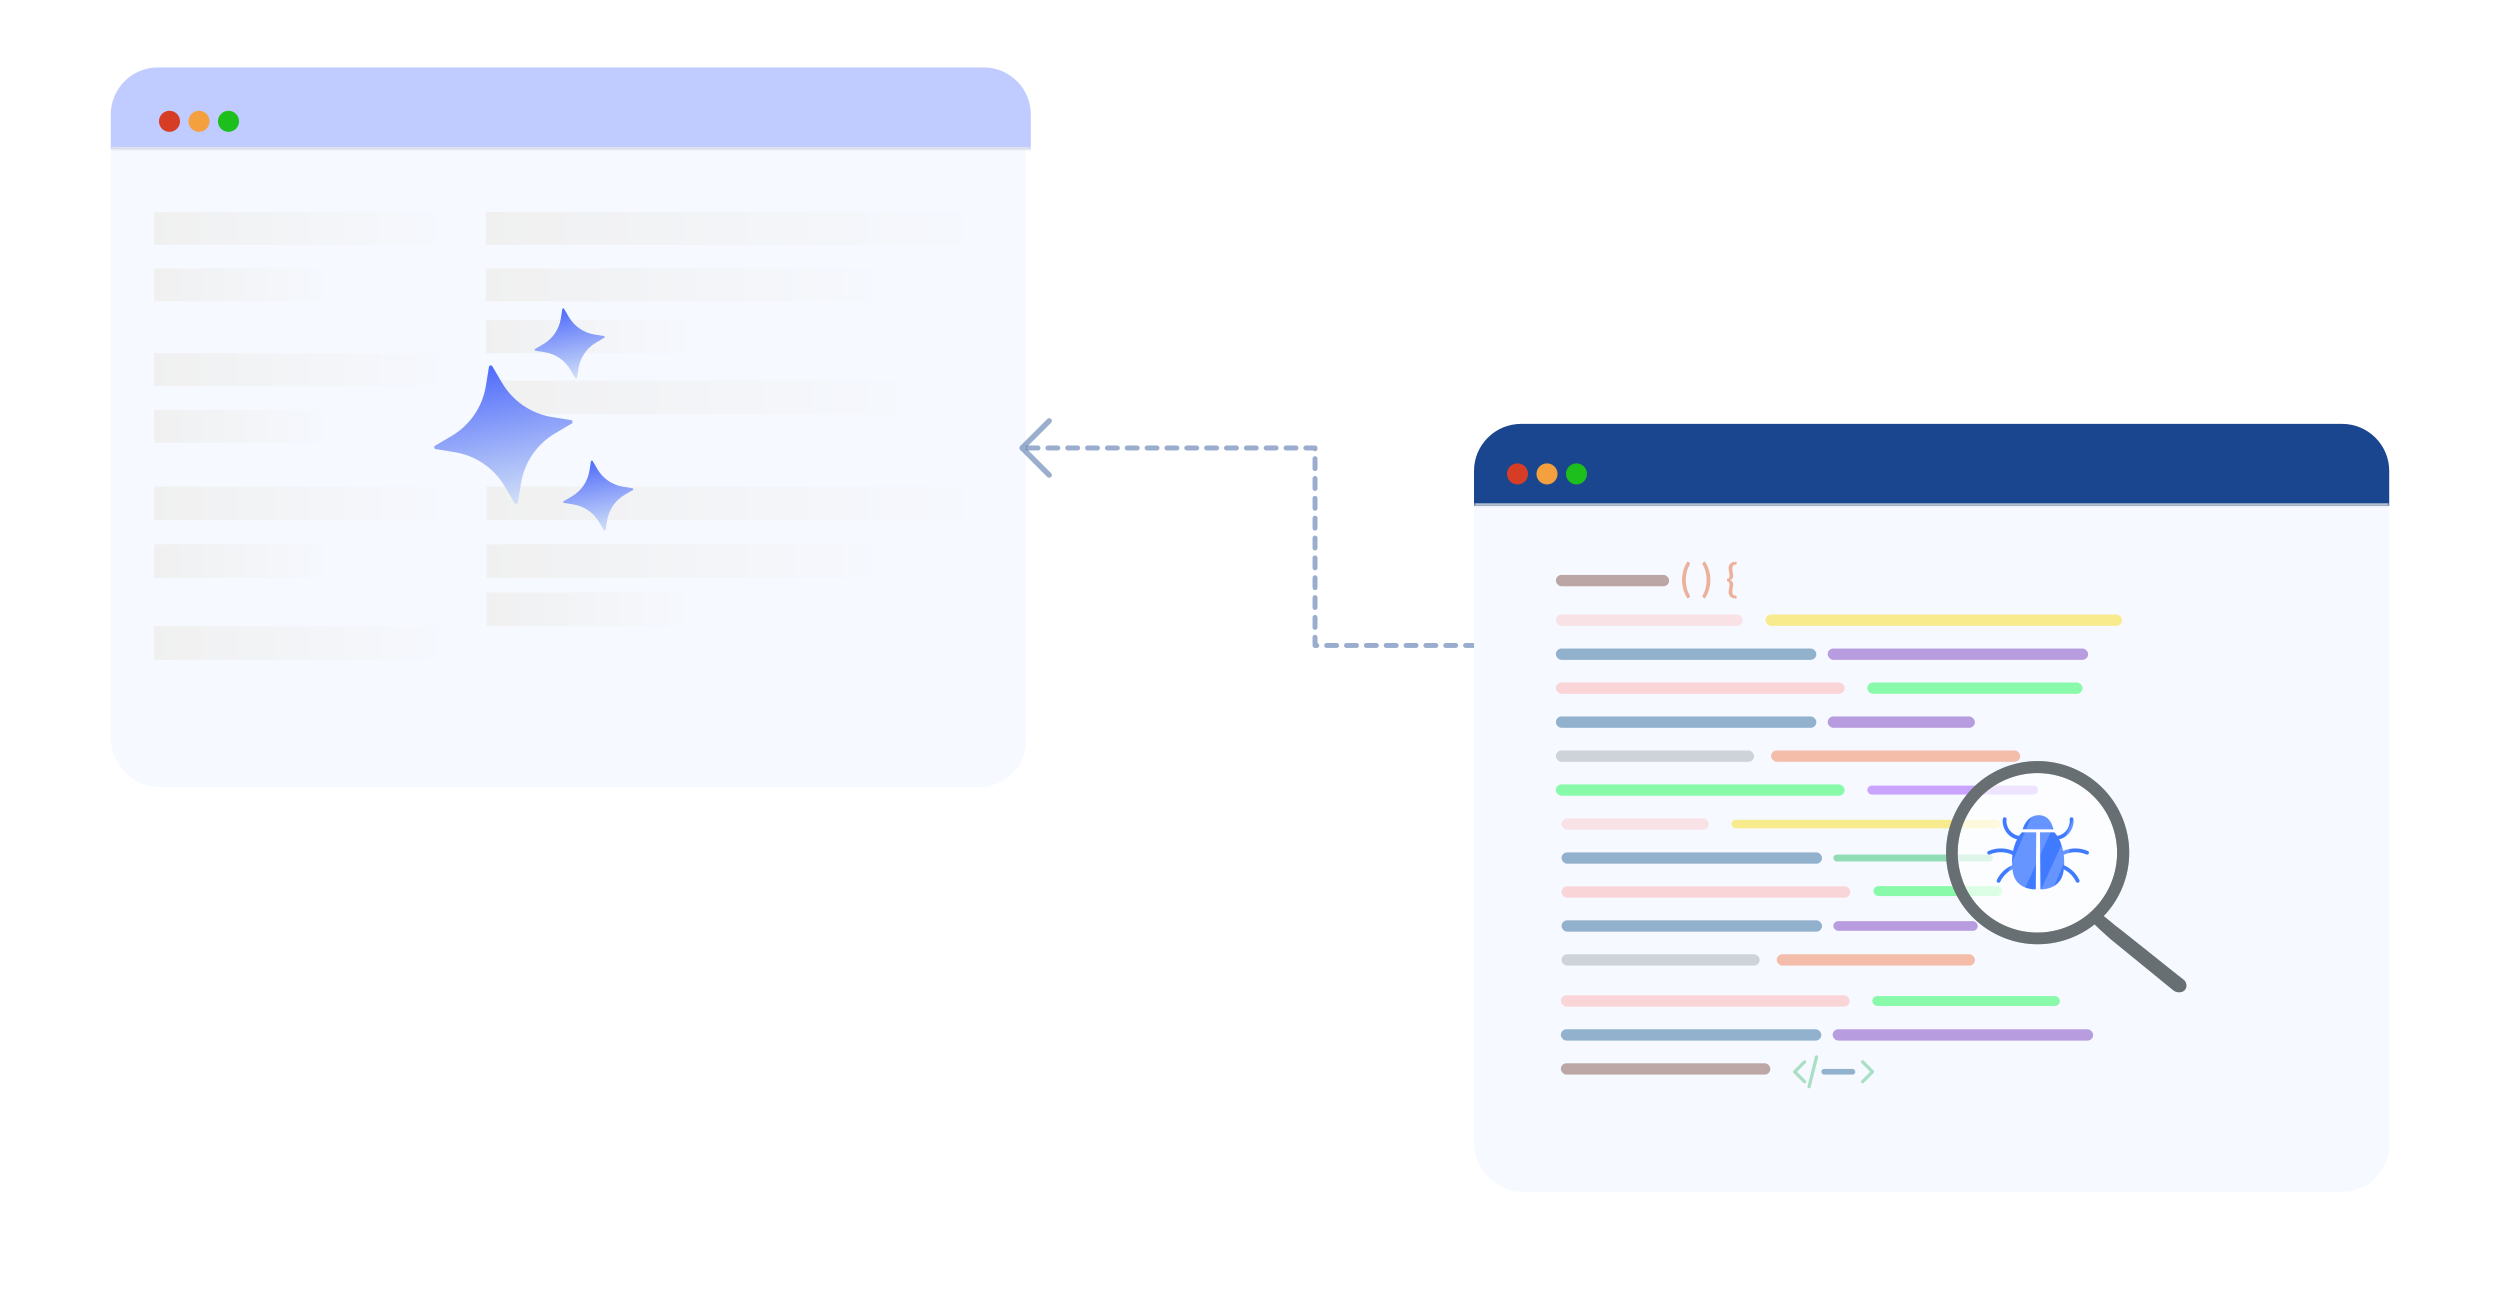 <svg width="519" height="270" viewBox="0 0 519 270" fill="none" xmlns="http://www.w3.org/2000/svg">
<path d="M306.32 134H273V93H213" stroke="#1A468F" stroke-opacity="0.44" stroke-width="1.03" stroke-linecap="round" stroke-linejoin="round" stroke-dasharray="2.06 2.06"/>
<g filter="url(#filter0_d_3106_2309)">
<rect x="306.002" y="88" width="190" height="151" rx="9.777" fill="#F6F9FF"/>
</g>
<g opacity="0.48">
<rect x="323.002" y="127.579" width="38.792" height="2.351" rx="1.176" fill="#FFADAD" fill-opacity="0.62"/>
<rect x="323.002" y="119.351" width="23.51" height="2.351" rx="1.176" fill="#7E4C42"/>
<rect x="324.176" y="169.897" width="30.564" height="2.351" rx="1.176" fill="#FFADAD" fill-opacity="0.62"/>
<rect x="323.002" y="141.686" width="59.951" height="2.351" rx="1.176" fill="#FFADAD"/>
<rect x="324.176" y="184.005" width="59.951" height="2.351" rx="1.176" fill="#FFADAD"/>
<rect x="324.031" y="206.626" width="59.951" height="2.351" rx="1.176" fill="#FFADAD"/>
<rect x="323.002" y="162.845" width="59.951" height="2.351" rx="1.176" fill="#12FB4C"/>
<rect x="366.498" y="127.579" width="74.058" height="2.351" rx="1.176" fill="#FBDC12"/>
<rect x="359.443" y="170.187" width="55.83" height="1.772" rx="0.886" fill="#FBDC12"/>
<rect x="387.654" y="141.686" width="44.67" height="2.351" rx="1.176" fill="#12FB4C"/>
<rect x="388.934" y="183.962" width="26.785" height="2.06" rx="1.03" fill="#12FB4C"/>
<rect x="388.688" y="206.777" width="38.951" height="2.05" rx="1.025" fill="#12FB4C"/>
<rect x="387.654" y="163.088" width="35.438" height="1.865" rx="0.933" fill="#9747FF"/>
<rect x="323.002" y="134.633" width="54.074" height="2.351" rx="1.176" fill="#236296"/>
<rect x="324.176" y="176.952" width="54.074" height="2.351" rx="1.176" fill="#236296"/>
<rect x="323.002" y="148.739" width="54.074" height="2.351" rx="1.176" fill="#236296"/>
<rect x="324.176" y="191.058" width="54.074" height="2.351" rx="1.176" fill="#236296"/>
<rect x="324.031" y="213.679" width="54.074" height="2.351" rx="1.176" fill="#236296"/>
<rect x="324.031" y="220.732" width="43.494" height="2.351" rx="1.176" fill="#7F4C44"/>
<rect x="323.002" y="155.792" width="41.143" height="2.351" rx="1.176" fill="#A3A9B2"/>
<rect x="324.176" y="198.11" width="41.143" height="2.351" rx="1.176" fill="#A3A9B2"/>
<rect x="379.424" y="134.633" width="54.074" height="2.351" rx="1.176" fill="#7437BD"/>
<rect x="380.604" y="177.407" width="33.105" height="1.439" rx="0.72" fill="#22BC62"/>
<rect x="379.424" y="148.739" width="30.564" height="2.351" rx="1.176" fill="#7437BD"/>
<rect x="380.604" y="191.233" width="29.977" height="1.998" rx="0.999" fill="#7437BD"/>
<rect x="380.461" y="213.679" width="54.074" height="2.351" rx="1.176" fill="#7437BD"/>
<rect x="367.67" y="155.792" width="51.723" height="2.351" rx="1.176" fill="#F07B4E"/>
<rect x="368.85" y="198.11" width="41.143" height="2.351" rx="1.176" fill="#F07B4E"/>
<rect x="378.107" y="221.908" width="7.053" height="1.176" rx="0.588" fill="#236296"/>
<g clip-path="url(#clip0_3106_2309)">
<path d="M377.195 219.084C377.012 219.036 376.825 219.149 376.78 219.333L375.237 225.504C375.191 225.688 375.302 225.874 375.487 225.92C375.514 225.927 375.542 225.93 375.57 225.93C375.724 225.93 375.863 225.826 375.902 225.67L377.445 219.499C377.491 219.316 377.379 219.129 377.195 219.084Z" fill="#57C281"/>
<path d="M374.873 220.202C374.739 220.068 374.522 220.068 374.388 220.202L372.331 222.259C372.197 222.393 372.197 222.61 372.331 222.744L374.388 224.801C374.455 224.868 374.543 224.902 374.631 224.902C374.718 224.902 374.806 224.868 374.873 224.801C375.007 224.667 375.007 224.45 374.873 224.316L373.058 222.502L374.873 220.687C375.007 220.553 375.007 220.336 374.873 220.202Z" fill="#57C281"/>
</g>
<path d="M388.978 222.254L386.921 220.197C386.787 220.063 386.571 220.063 386.437 220.197C386.302 220.331 386.302 220.548 386.437 220.682L388.251 222.496L386.437 224.311C386.302 224.445 386.302 224.662 386.437 224.796C386.503 224.863 386.591 224.896 386.679 224.896C386.767 224.896 386.854 224.863 386.921 224.796L388.978 222.739C389.112 222.605 389.112 222.388 388.978 222.254Z" fill="#57C281"/>
<path d="M349.965 120.405C349.965 120.983 350.036 121.549 350.18 122.103C350.323 122.654 350.531 123.174 350.804 123.661C350.828 123.711 350.844 123.755 350.849 123.793C350.855 123.832 350.852 123.865 350.841 123.893C350.83 123.923 350.813 123.948 350.791 123.967C350.772 123.986 350.75 124.004 350.725 124.021L350.333 124.265C350.126 123.948 349.951 123.632 349.808 123.318C349.664 123.007 349.547 122.693 349.456 122.376C349.366 122.056 349.299 121.734 349.258 121.409C349.217 121.081 349.196 120.746 349.196 120.405C349.196 120.066 349.217 119.734 349.258 119.409C349.299 119.081 349.366 118.758 349.456 118.442C349.547 118.122 349.664 117.805 349.808 117.491C349.951 117.177 350.126 116.862 350.333 116.545L350.725 116.789C350.75 116.805 350.772 116.823 350.791 116.842C350.813 116.862 350.83 116.886 350.841 116.917C350.852 116.944 350.855 116.977 350.849 117.016C350.844 117.054 350.828 117.099 350.804 117.148C350.531 117.639 350.323 118.159 350.18 118.71C350.036 119.261 349.965 119.826 349.965 120.405ZM354.296 120.405C354.296 119.826 354.224 119.261 354.081 118.71C353.938 118.159 353.731 117.639 353.461 117.148C353.436 117.099 353.421 117.054 353.416 117.016C353.41 116.977 353.411 116.944 353.42 116.917C353.431 116.886 353.446 116.862 353.465 116.842C353.487 116.823 353.511 116.805 353.535 116.789L353.932 116.545C354.136 116.862 354.31 117.177 354.453 117.491C354.596 117.805 354.713 118.122 354.804 118.442C354.895 118.758 354.961 119.081 355.003 119.409C355.044 119.734 355.065 120.066 355.065 120.405C355.065 120.746 355.044 121.081 355.003 121.409C354.961 121.734 354.895 122.056 354.804 122.376C354.713 122.693 354.596 123.007 354.453 123.318C354.31 123.632 354.136 123.948 353.932 124.265L353.535 124.021C353.511 124.004 353.487 123.986 353.465 123.967C353.446 123.948 353.431 123.923 353.42 123.893C353.411 123.865 353.41 123.832 353.416 123.793C353.421 123.755 353.436 123.711 353.461 123.661C353.731 123.174 353.938 122.654 354.081 122.103C354.224 121.549 354.296 120.983 354.296 120.405Z" fill="#E0632D"/>
<path d="M360.274 117.214C360.07 117.214 359.913 117.279 359.803 117.408C359.693 117.538 359.637 117.714 359.637 117.937C359.637 118.092 359.646 118.239 359.662 118.38C359.682 118.517 359.701 118.654 359.72 118.789C359.742 118.924 359.761 119.057 359.778 119.19C359.797 119.319 359.807 119.45 359.807 119.582C359.807 119.684 359.792 119.782 359.761 119.876C359.731 119.967 359.688 120.049 359.633 120.124C359.578 120.198 359.511 120.263 359.431 120.318C359.354 120.37 359.267 120.409 359.17 120.434C359.363 120.489 359.518 120.593 359.633 120.748C359.749 120.902 359.807 121.082 359.807 121.289C359.807 121.421 359.797 121.554 359.778 121.686C359.761 121.815 359.742 121.948 359.72 122.083C359.701 122.218 359.682 122.355 359.662 122.496C359.646 122.636 359.637 122.782 359.637 122.934C359.637 123.157 359.693 123.332 359.803 123.459C359.913 123.588 360.07 123.653 360.274 123.653H360.332C360.37 123.653 360.412 123.668 360.456 123.698C360.503 123.729 360.526 123.776 360.526 123.839V124.24H360.307C360.062 124.24 359.848 124.207 359.666 124.141C359.487 124.074 359.337 123.981 359.216 123.86C359.097 123.741 359.008 123.598 358.947 123.43C358.889 123.264 358.861 123.081 358.861 122.88C358.861 122.742 358.87 122.607 358.889 122.475C358.911 122.34 358.934 122.207 358.956 122.074C358.98 121.942 359.002 121.81 359.022 121.678C359.044 121.545 359.055 121.413 359.055 121.281C359.055 121.107 359.011 120.967 358.922 120.859C358.837 120.752 358.705 120.698 358.526 120.698V120.173C358.705 120.173 358.837 120.12 358.922 120.012C359.011 119.905 359.055 119.764 359.055 119.591C359.055 119.458 359.044 119.326 359.022 119.194C359.002 119.062 358.98 118.929 358.956 118.797C358.934 118.665 358.911 118.533 358.889 118.4C358.87 118.265 358.861 118.129 358.861 117.991C358.861 117.79 358.889 117.607 358.947 117.442C359.008 117.273 359.097 117.13 359.216 117.012C359.337 116.891 359.487 116.797 359.666 116.731C359.848 116.665 360.062 116.632 360.307 116.632H360.526V117.032C360.526 117.096 360.503 117.143 360.456 117.173C360.412 117.2 360.37 117.214 360.332 117.214H360.274Z" fill="#E66029"/>
</g>
<mask id="path-37-inside-1_3106_2309" fill="white">
<path d="M306.002 97.777C306.002 92.377 310.379 88 315.779 88H486.225C491.625 88 496.002 92.377 496.002 97.777V105H306.002V97.777Z"/>
</mask>
<path d="M306.002 97.777C306.002 92.377 310.379 88 315.779 88H486.225C491.625 88 496.002 92.377 496.002 97.777V105H306.002V97.777Z" fill="#1A468F"/>
<path d="M306.002 88H496.002H306.002ZM496.002 105.489H306.002V104.511H496.002V105.489ZM306.002 105V88V105ZM496.002 88V105V88Z" fill="#E5E5E5" mask="url(#path-37-inside-1_3106_2309)"/>
<circle cx="315.033" cy="98.384" r="2.187" fill="#D73D24"/>
<circle cx="321.158" cy="98.384" r="2.187" fill="#F4A03F"/>
<circle cx="327.279" cy="98.384" r="2.187" fill="#1CBF1C"/>
<path d="M433.837 190.85C435.166 192.292 436.618 193.607 438.084 194.899C438.833 195.531 449.229 204.011 449.997 204.619L451.141 205.543C451.552 205.918 452.141 206.075 452.735 205.966C453.394 205.866 453.903 205.303 453.898 204.68C453.914 204.115 453.652 203.599 453.187 203.284L452.02 202.386C451.249 201.781 440.777 193.383 439.986 192.798C438.378 191.659 437.028 190.194 435.28 189.211C434.892 188.982 434.073 189.466 433.796 189.855C433.567 190.178 433.584 190.587 433.837 190.85Z" fill="#263238"/>
<g opacity="0.3">
<path d="M433.837 190.85C435.166 192.292 436.618 193.607 438.084 194.899C438.833 195.531 449.229 204.011 449.997 204.619L451.141 205.543C451.552 205.918 452.141 206.075 452.735 205.966C453.394 205.866 453.903 205.303 453.898 204.68C453.914 204.115 453.652 203.599 453.187 203.284L452.02 202.386C451.249 201.781 440.777 193.383 439.986 192.798C438.378 191.659 437.028 190.194 435.28 189.211C434.892 188.982 434.073 189.466 433.796 189.855C433.567 190.178 433.584 190.587 433.837 190.85Z" fill="white"/>
</g>
<path opacity="0.7" d="M416.607 161.147C409.777 163.685 405.333 170.304 405.572 177.587C405.63 179.422 405.991 181.234 406.639 182.951C409.911 191.732 419.682 196.198 428.463 192.926C437.245 189.655 441.71 179.883 438.439 171.102C435.167 162.322 425.398 157.856 416.617 161.126L416.607 161.147Z" fill="white"/>
<path d="M426.473 172.79H423.502L423.592 184.629C423.592 184.629 427.826 184.875 428.392 180.863C428.958 176.851 427.624 173.898 426.473 172.79Z" fill="#407BFF"/>
<path d="M430.425 169.952C430.549 170.488 430.451 171.112 430.283 171.629C430.109 172.164 429.83 172.656 429.456 173.077C428.71 173.917 427.59 174.389 426.472 174.386C425.96 174.384 425.959 173.588 426.472 173.59C427.371 173.593 428.241 173.223 428.851 172.561C429.144 172.243 429.368 171.856 429.505 171.447C429.633 171.063 429.75 170.567 429.657 170.164C429.542 169.666 430.309 169.453 430.425 169.952Z" fill="#407BFF"/>
<path d="M433.075 177.369C431.42 176.644 429.451 176.806 427.915 177.74C427.476 178.006 427.076 177.318 427.513 177.052C429.311 175.959 431.558 175.841 433.476 176.682C433.675 176.769 433.716 177.055 433.619 177.227C433.503 177.431 433.27 177.455 433.075 177.369Z" fill="#407BFF"/>
<path d="M430.982 183.069C430.273 181.568 428.913 180.45 427.298 180.061C426.8 179.941 427.011 179.173 427.509 179.293C429.306 179.727 430.879 180.995 431.67 182.667C431.761 182.861 431.724 183.096 431.527 183.212C431.354 183.313 431.074 183.264 430.982 183.069Z" fill="#407BFF"/>
<path d="M419.751 172.79H422.722L422.631 184.629C422.631 184.629 418.398 184.875 417.832 180.863C417.266 176.851 418.599 173.898 419.751 172.79Z" fill="#407BFF"/>
<path d="M416.565 170.164C416.474 170.557 416.586 171.041 416.708 171.417C416.844 171.838 417.072 172.235 417.372 172.561C417.982 173.223 418.852 173.593 419.75 173.59C420.262 173.588 420.263 174.384 419.75 174.386C418.633 174.389 417.512 173.917 416.766 173.077C416.393 172.657 416.113 172.164 415.94 171.629C415.773 171.112 415.674 170.489 415.798 169.952C415.914 169.453 416.681 169.665 416.565 170.164Z" fill="#407BFF"/>
<path d="M412.747 176.683C414.665 175.841 416.912 175.96 418.71 177.053C419.147 177.319 418.747 178.007 418.308 177.74C416.772 176.806 414.803 176.644 413.148 177.37C412.95 177.457 412.723 177.427 412.604 177.227C412.504 177.059 412.551 176.769 412.747 176.683Z" fill="#407BFF"/>
<path d="M414.554 182.668C415.345 180.995 416.918 179.727 418.714 179.294C419.212 179.174 419.424 179.941 418.926 180.061C417.311 180.451 415.95 181.569 415.241 183.069C415.15 183.264 414.871 183.314 414.697 183.212C414.498 183.096 414.462 182.862 414.554 182.668Z" fill="#407BFF"/>
<path d="M426.29 172.174C426.268 172.241 425.907 169.233 423.253 169.233C420.599 169.233 419.902 172.175 419.902 172.175L426.29 172.174Z" fill="#407BFF"/>
<path opacity="0.2" d="M433.169 164.02L419.814 193.229C420.065 193.277 420.305 193.325 420.556 193.363C422.16 193.609 420.554 193.844 422.16 193.609L434.674 165.161C433.667 163.577 434.651 165.172 433.169 164.02Z" fill="white"/>
<path opacity="0.2" d="M425.528 160.541L412.994 190.27C414.668 192.161 414.425 191.372 416.765 192.321L430.475 162.339C428.222 161.19 428.056 160.575 425.528 160.541Z" fill="white"/>
<path d="M440.818 170.354C437.14 160.522 426.189 155.532 416.356 159.209C406.545 162.879 401.551 173.795 405.192 183.618C408.84 193.462 419.777 198.484 429.62 194.836C439.463 191.188 444.486 180.251 440.838 170.408C440.831 170.389 440.824 170.372 440.818 170.354ZM407.465 182.822C407.461 182.813 407.458 182.803 407.454 182.794C404.276 174.222 408.649 164.698 417.221 161.52C425.78 158.359 435.284 162.721 438.468 171.272C441.657 179.839 437.297 189.37 428.73 192.559C420.163 195.749 410.633 191.389 407.443 182.822L407.465 182.822Z" fill="#263238"/>
<path opacity="0.3" d="M440.818 170.354C437.14 160.522 426.189 155.532 416.356 159.209C406.545 162.879 401.551 173.795 405.192 183.618C408.84 193.462 419.777 198.484 429.62 194.836C439.463 191.188 444.486 180.251 440.838 170.408C440.831 170.389 440.824 170.372 440.818 170.354ZM407.465 182.822C407.461 182.813 407.458 182.803 407.454 182.794C404.276 174.222 408.649 164.698 417.221 161.52C425.78 158.359 435.284 162.721 438.468 171.272C441.657 179.839 437.297 189.37 428.73 192.559C420.163 195.749 410.633 191.389 407.443 182.822L407.465 182.822Z" fill="white"/>
<g filter="url(#filter1_d_3106_2309)">
<rect x="23" y="15" width="190" height="140" rx="9.777" fill="#F6F9FF"/>
</g>
<mask id="path-59-inside-2_3106_2309" fill="white">
<path d="M23 23.777C23 18.377 27.377 14 32.777 14H204.223C209.623 14 214 18.377 214 23.777V31H23V23.777Z"/>
</mask>
<path d="M23 23.777C23 18.377 27.377 14 32.777 14H204.223C209.623 14 214 18.377 214 23.777V31H23V23.777Z" fill="#C0CBFF"/>
<path d="M23 14H214H23ZM214 31.489H23V30.511H214V31.489ZM23 31V14V31ZM214 14V31V14Z" fill="#E5E5E5" mask="url(#path-59-inside-2_3106_2309)"/>
<rect x="32" y="44" width="58.754" height="6.844" fill="url(#paint0_linear_3106_2309)"/>
<rect x="100.852" y="44" width="99.147" height="6.844" fill="url(#paint1_linear_3106_2309)"/>
<rect x="32" y="73.331" width="58.754" height="6.844" fill="url(#paint2_linear_3106_2309)"/>
<rect x="32" y="55.732" width="34.885" height="6.844" fill="url(#paint3_linear_3106_2309)"/>
<rect x="100.852" y="55.732" width="79.869" height="6.844" fill="url(#paint4_linear_3106_2309)"/>
<rect x="100.852" y="66.487" width="41.312" height="6.844" fill="url(#paint5_linear_3106_2309)"/>
<rect x="32" y="85.063" width="34.885" height="6.844" fill="url(#paint6_linear_3106_2309)"/>
<rect x="32" y="101" width="59" height="7" fill="url(#paint7_linear_3106_2309)"/>
<rect x="101" y="101" width="99" height="7" fill="url(#paint8_linear_3106_2309)"/>
<rect x="101" y="79" width="85" height="7" fill="url(#paint9_linear_3106_2309)"/>
<rect x="32" y="130" width="59" height="7" fill="url(#paint10_linear_3106_2309)"/>
<rect x="32" y="113" width="35" height="7" fill="url(#paint11_linear_3106_2309)"/>
<rect x="101" y="113" width="80" height="7" fill="url(#paint12_linear_3106_2309)"/>
<rect x="101" y="123" width="41" height="7" fill="url(#paint13_linear_3106_2309)"/>
<circle cx="35.187" cy="25.187" r="2.187" fill="#D73D24"/>
<circle cx="41.312" cy="25.187" r="2.187" fill="#F4A03F"/>
<circle cx="47.433" cy="25.187" r="2.187" fill="#1CBF1C"/>
<g clip-path="url(#clip1_3106_2309)">
<path d="M102.212 76.048L104.226 79.475C106.463 83.278 110.278 85.886 114.634 86.59L118.558 87.223C118.912 87.281 119 87.751 118.691 87.931L115.264 89.946C111.461 92.182 108.853 95.998 108.149 100.353L107.516 104.278C107.458 104.631 106.988 104.72 106.807 104.411L104.793 100.984C102.557 97.181 98.741 94.572 94.385 93.869L90.461 93.236C90.107 93.178 90.019 92.708 90.328 92.527L93.755 90.513C97.558 88.276 100.167 84.46 100.87 80.105L101.503 76.181C101.559 75.826 102.029 75.737 102.212 76.048Z" fill="url(#paint14_linear_3106_2309)"/>
<path d="M117.097 64.107L118.117 65.841C119.25 67.767 121.183 69.088 123.388 69.445L125.375 69.766C125.554 69.795 125.599 70.032 125.442 70.125L123.707 71.145C121.782 72.278 120.461 74.211 120.104 76.416L119.783 78.403C119.754 78.582 119.516 78.627 119.424 78.47L118.403 76.736C117.27 74.81 115.338 73.489 113.133 73.132L111.146 72.811C110.966 72.782 110.922 72.544 111.078 72.452L112.813 71.431C114.738 70.299 116.059 68.366 116.416 66.161L116.738 64.174C116.767 63.993 117.006 63.948 117.097 64.107Z" fill="url(#paint15_linear_3106_2309)"/>
<path d="M123.036 95.707L124.057 97.442C125.19 99.367 127.122 100.688 129.327 101.045L131.314 101.367C131.493 101.396 131.538 101.633 131.381 101.726L129.647 102.746C127.721 103.879 126.4 105.812 126.043 108.017L125.722 110.004C125.693 110.183 125.456 110.228 125.363 110.071L124.343 108.336C123.21 106.411 121.277 105.09 119.072 104.733L117.085 104.412C116.906 104.383 116.861 104.145 117.018 104.053L118.752 103.032C120.678 101.899 121.999 99.967 122.356 97.762L122.677 95.775C122.706 95.595 122.945 95.55 123.036 95.707Z" fill="url(#paint16_linear_3106_2309)"/>
</g>
<g opacity="0.44">
<path d="M211.625 93C211.625 92.856 211.68 92.712 211.79 92.602L217.415 86.977C217.635 86.758 217.99 86.758 218.21 86.977C218.43 87.197 218.43 87.553 218.21 87.773L212.983 93L218.21 98.227C218.43 98.447 218.43 98.803 218.21 99.023C217.99 99.242 217.634 99.243 217.415 99.023L211.79 93.398C211.68 93.288 211.625 93.144 211.625 93Z" fill="#1A468F"/>
</g>
<defs>
<filter id="filter0_d_3106_2309" x="283.525" y="73.951" width="234.954" height="195.954" filterUnits="userSpaceOnUse" color-interpolation-filters="sRGB">
<feFlood flood-opacity="0" result="BackgroundImageFix"/>
<feColorMatrix in="SourceAlpha" type="matrix" values="0 0 0 0 0 0 0 0 0 0 0 0 0 0 0 0 0 0 127 0" result="hardAlpha"/>
<feOffset dy="8.428"/>
<feGaussianBlur stdDeviation="11.239"/>
<feComposite in2="hardAlpha" operator="out"/>
<feColorMatrix type="matrix" values="0 0 0 0 0 0 0 0 0 0 0 0 0 0 0 0 0 0 0.07 0"/>
<feBlend mode="normal" in2="BackgroundImageFix" result="effect1_dropShadow_3106_2309"/>
<feBlend mode="normal" in="SourceGraphic" in2="effect1_dropShadow_3106_2309" result="shape"/>
</filter>
<filter id="filter1_d_3106_2309" x="0.523" y="0.951" width="234.954" height="184.954" filterUnits="userSpaceOnUse" color-interpolation-filters="sRGB">
<feFlood flood-opacity="0" result="BackgroundImageFix"/>
<feColorMatrix in="SourceAlpha" type="matrix" values="0 0 0 0 0 0 0 0 0 0 0 0 0 0 0 0 0 0 127 0" result="hardAlpha"/>
<feOffset dy="8.428"/>
<feGaussianBlur stdDeviation="11.239"/>
<feComposite in2="hardAlpha" operator="out"/>
<feColorMatrix type="matrix" values="0 0 0 0 0 0 0 0 0 0 0 0 0 0 0 0 0 0 0.07 0"/>
<feBlend mode="normal" in2="BackgroundImageFix" result="effect1_dropShadow_3106_2309"/>
<feBlend mode="normal" in="SourceGraphic" in2="effect1_dropShadow_3106_2309" result="shape"/>
</filter>
<linearGradient id="paint0_linear_3106_2309" x1="6.578" y1="47.911" x2="97.533" y2="47.911" gradientUnits="userSpaceOnUse">
<stop stop-color="#D9D9D9"/>
<stop offset="0.265" stop-color="#F0F0F0"/>
<stop offset="1" stop-color="#F6F9FF"/>
</linearGradient>
<linearGradient id="paint1_linear_3106_2309" x1="57.951" y1="47.911" x2="211.439" y2="47.911" gradientUnits="userSpaceOnUse">
<stop stop-color="#D9D9D9"/>
<stop offset="0.265" stop-color="#F0F0F0"/>
<stop offset="1" stop-color="#F6F9FF"/>
</linearGradient>
<linearGradient id="paint2_linear_3106_2309" x1="6.578" y1="77.242" x2="97.533" y2="77.242" gradientUnits="userSpaceOnUse">
<stop stop-color="#D9D9D9"/>
<stop offset="0.265" stop-color="#F0F0F0"/>
<stop offset="1" stop-color="#F6F9FF"/>
</linearGradient>
<linearGradient id="paint3_linear_3106_2309" x1="16.905" y1="59.643" x2="70.91" y2="59.643" gradientUnits="userSpaceOnUse">
<stop stop-color="#D9D9D9"/>
<stop offset="0.265" stop-color="#F0F0F0"/>
<stop offset="1" stop-color="#F6F9FF"/>
</linearGradient>
<linearGradient id="paint4_linear_3106_2309" x1="66.293" y1="59.643" x2="189.936" y2="59.643" gradientUnits="userSpaceOnUse">
<stop stop-color="#D9D9D9"/>
<stop offset="0.265" stop-color="#F0F0F0"/>
<stop offset="1" stop-color="#F6F9FF"/>
</linearGradient>
<linearGradient id="paint5_linear_3106_2309" x1="82.976" y1="70.398" x2="146.93" y2="70.398" gradientUnits="userSpaceOnUse">
<stop stop-color="#D9D9D9"/>
<stop offset="0.265" stop-color="#F0F0F0"/>
<stop offset="1" stop-color="#F6F9FF"/>
</linearGradient>
<linearGradient id="paint6_linear_3106_2309" x1="16.905" y1="88.974" x2="70.91" y2="88.974" gradientUnits="userSpaceOnUse">
<stop stop-color="#D9D9D9"/>
<stop offset="0.265" stop-color="#F0F0F0"/>
<stop offset="1" stop-color="#F6F9FF"/>
</linearGradient>
<linearGradient id="paint7_linear_3106_2309" x1="6.471" y1="105" x2="97.808" y2="105" gradientUnits="userSpaceOnUse">
<stop stop-color="#D9D9D9"/>
<stop offset="0.265" stop-color="#F0F0F0"/>
<stop offset="1" stop-color="#F6F9FF"/>
</linearGradient>
<linearGradient id="paint8_linear_3106_2309" x1="58.163" y1="105" x2="211.423" y2="105" gradientUnits="userSpaceOnUse">
<stop stop-color="#D9D9D9"/>
<stop offset="0.265" stop-color="#F0F0F0"/>
<stop offset="1" stop-color="#F6F9FF"/>
</linearGradient>
<linearGradient id="paint9_linear_3106_2309" x1="64.221" y1="83" x2="195.808" y2="83" gradientUnits="userSpaceOnUse">
<stop stop-color="#D9D9D9"/>
<stop offset="0.265" stop-color="#F0F0F0"/>
<stop offset="1" stop-color="#F6F9FF"/>
</linearGradient>
<linearGradient id="paint10_linear_3106_2309" x1="6.471" y1="134" x2="97.808" y2="134" gradientUnits="userSpaceOnUse">
<stop stop-color="#D9D9D9"/>
<stop offset="0.265" stop-color="#F0F0F0"/>
<stop offset="1" stop-color="#F6F9FF"/>
</linearGradient>
<linearGradient id="paint11_linear_3106_2309" x1="16.856" y1="117" x2="71.038" y2="117" gradientUnits="userSpaceOnUse">
<stop stop-color="#D9D9D9"/>
<stop offset="0.265" stop-color="#F0F0F0"/>
<stop offset="1" stop-color="#F6F9FF"/>
</linearGradient>
<linearGradient id="paint12_linear_3106_2309" x1="66.385" y1="117" x2="190.231" y2="117" gradientUnits="userSpaceOnUse">
<stop stop-color="#D9D9D9"/>
<stop offset="0.265" stop-color="#F0F0F0"/>
<stop offset="1" stop-color="#F6F9FF"/>
</linearGradient>
<linearGradient id="paint13_linear_3106_2309" x1="83.26" y1="127" x2="146.731" y2="127" gradientUnits="userSpaceOnUse">
<stop stop-color="#D9D9D9"/>
<stop offset="0.265" stop-color="#F0F0F0"/>
<stop offset="1" stop-color="#F6F9FF"/>
</linearGradient>
<linearGradient id="paint14_linear_3106_2309" x1="101.811" y1="75.865" x2="107.208" y2="104.593" gradientUnits="userSpaceOnUse">
<stop stop-color="#506BFB"/>
<stop offset="1" stop-color="#D0DFF7"/>
</linearGradient>
<linearGradient id="paint15_linear_3106_2309" x1="116.893" y1="64.013" x2="119.627" y2="78.563" gradientUnits="userSpaceOnUse">
<stop stop-color="#506BFB"/>
<stop offset="1" stop-color="#D0DFF7"/>
</linearGradient>
<linearGradient id="paint16_linear_3106_2309" x1="122.833" y1="95.615" x2="125.566" y2="110.163" gradientUnits="userSpaceOnUse">
<stop stop-color="#506BFB"/>
<stop offset="1" stop-color="#D0DFF7"/>
</linearGradient>
<clipPath id="clip0_3106_2309">
<rect width="8.229" height="8.229" fill="white" transform="translate(372.23 218.382)"/>
</clipPath>
<clipPath id="clip1_3106_2309">
<rect width="53.664" height="53.664" fill="white" transform="translate(78 67.91) rotate(-10.642)"/>
</clipPath>
</defs>
</svg>
